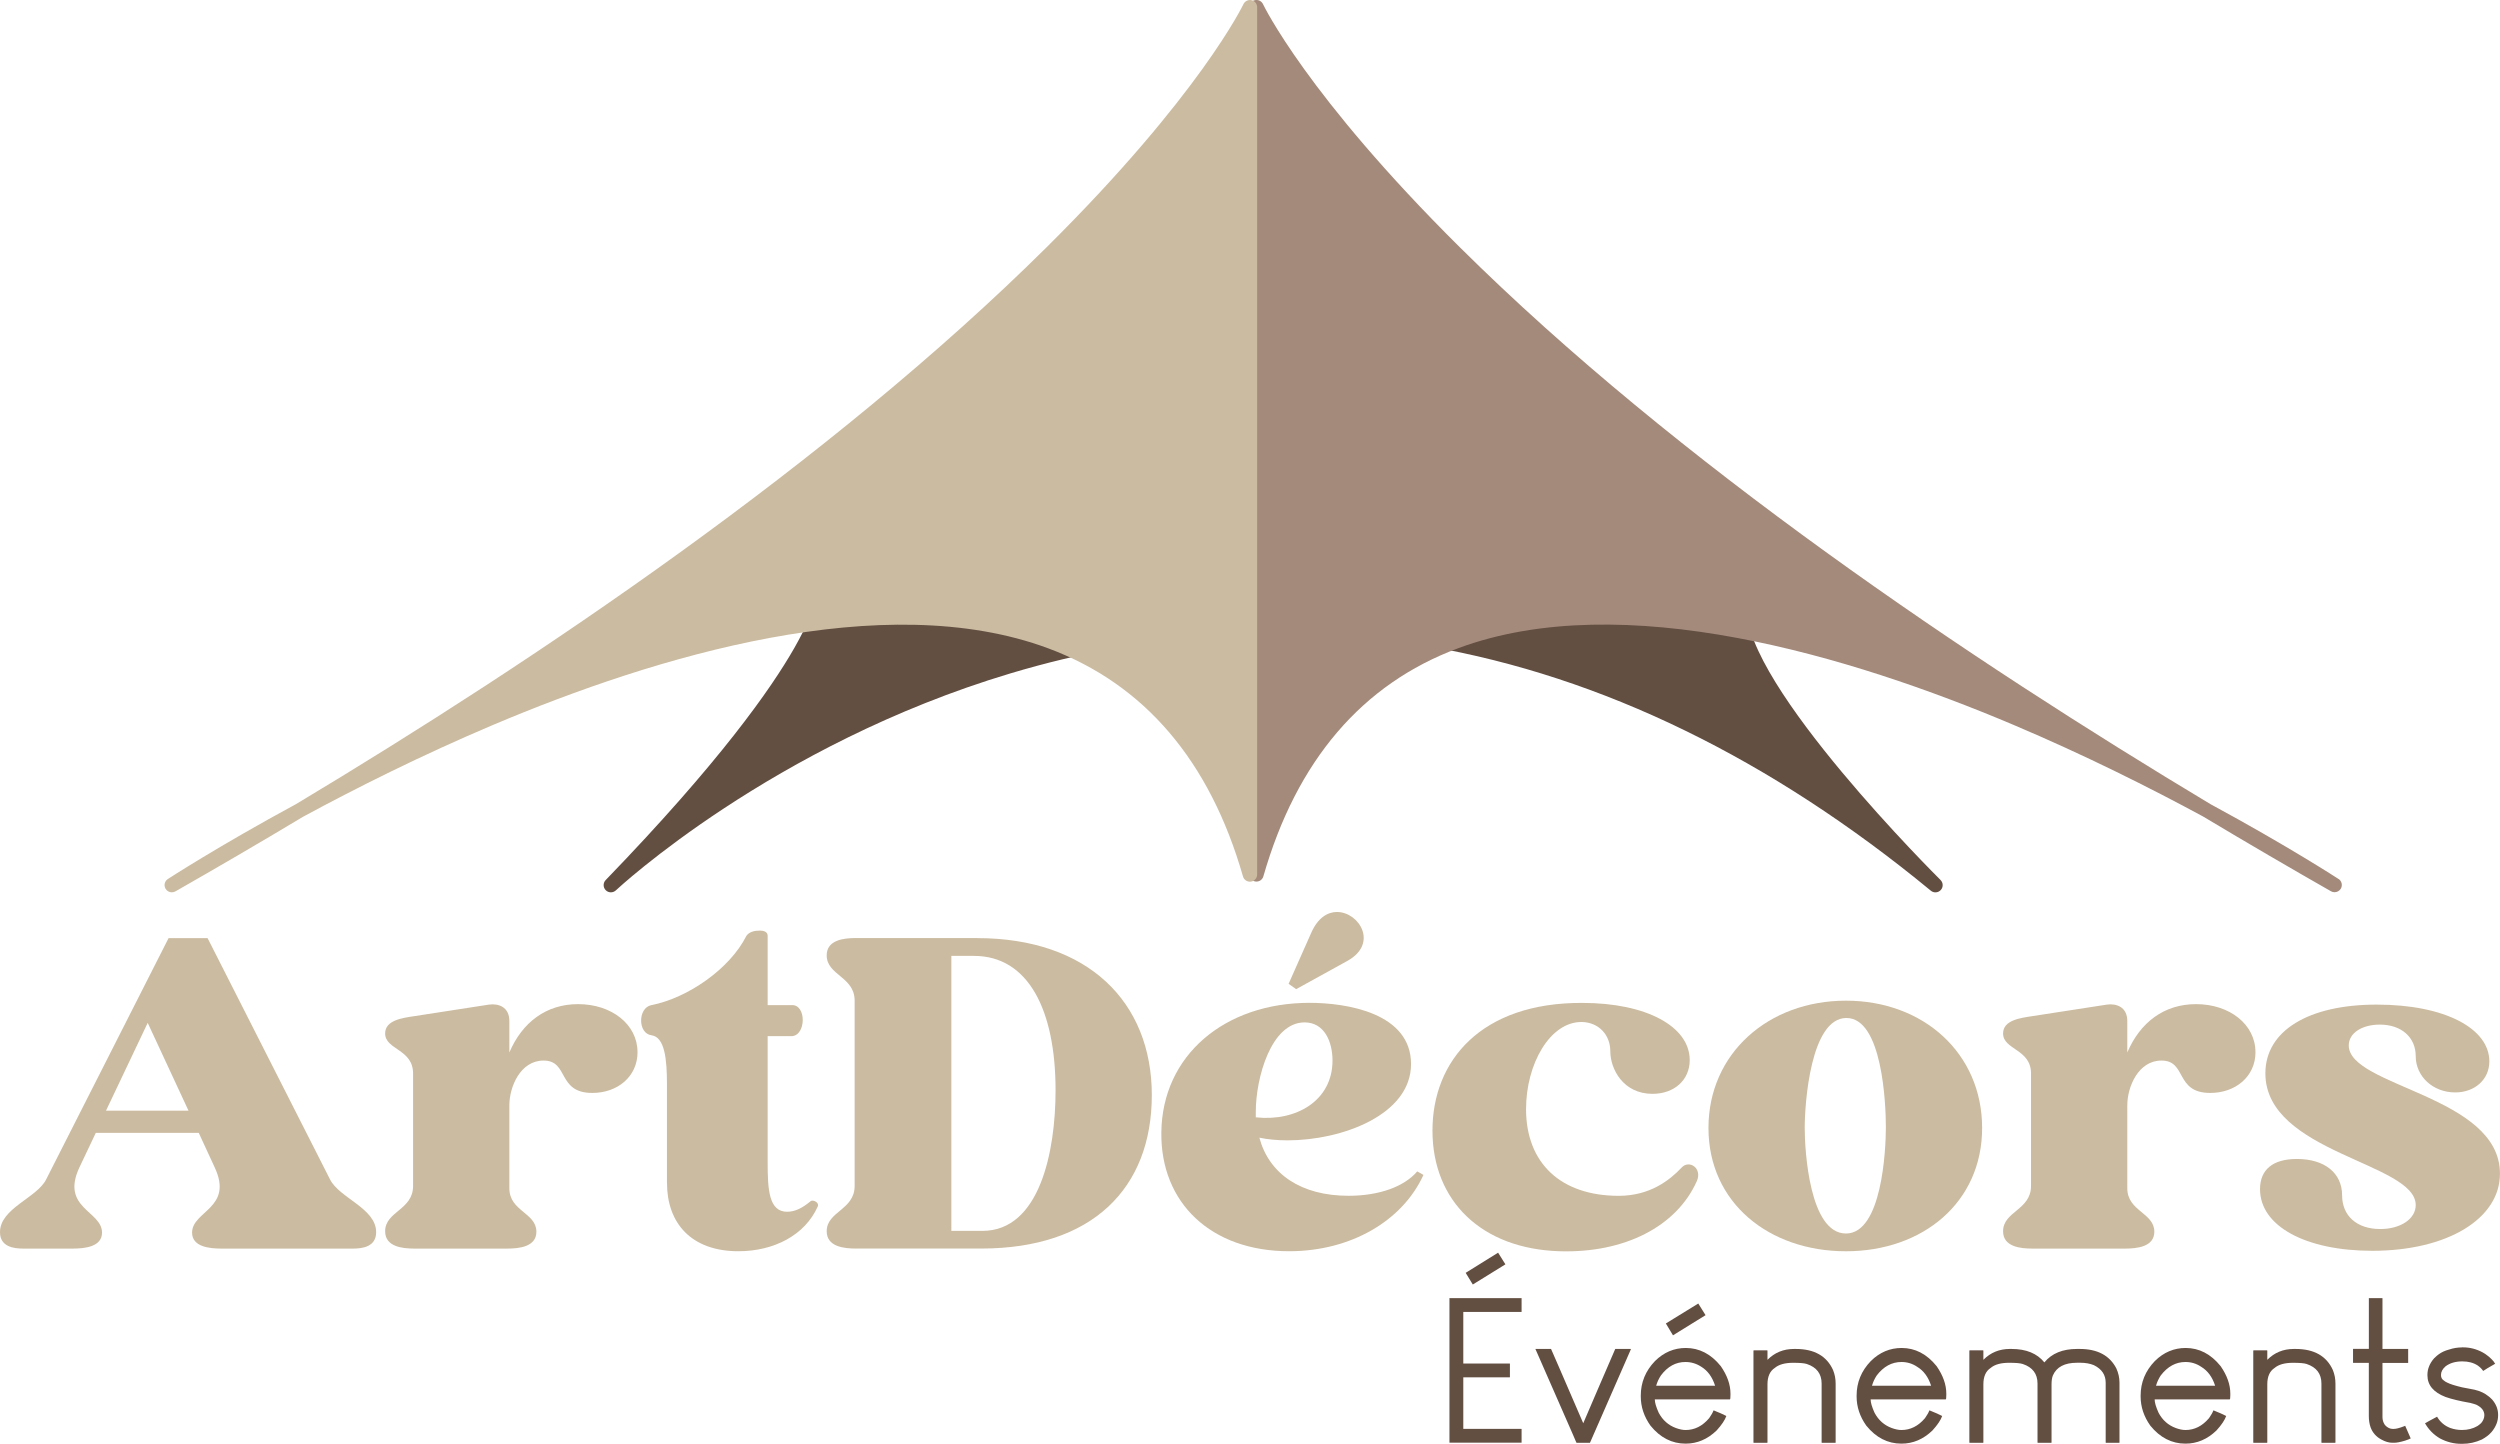 <?xml version="1.0" encoding="UTF-8"?>
<svg id="Calque_1" data-name="Calque 1" xmlns="http://www.w3.org/2000/svg" viewBox="0 0 691.76 399.51">
  <defs>
    <style>
      .cls-1 {
        fill: #a48a7b;
      }

      .cls-2 {
        fill: #cbbba0;
      }

      .cls-3 {
        fill: #634e42;
      }
    </style>
  </defs>
  <g>
    <path class="cls-2" d="M26.51,313.46l-4.54,9.57c-5.28,11.29,6.26,12.03,6.26,18.04,0,3.93-4.78,4.42-8.1,4.42H6.38c-2.57,0-6.38-.49-6.38-4.54,0-6.63,10.19-9.45,12.77-14.6l33.87-66.76h10.8l33.88,66.76c2.57,5.16,12.76,7.98,12.76,14.6,0,4.05-3.8,4.54-6.38,4.54h-36.45c-3.31,0-8.1-.49-8.1-4.42,0-6.02,11.53-6.75,6.26-18.04l-4.42-9.57h-28.47ZM29.33,307.33h22.83l-11.29-24.3-11.54,24.3Z"/>
    <path class="cls-2" d="M176.41,291.13c0,6.75-5.52,11.29-12.52,11.29-9.82,0-6.38-8.96-13.5-8.96-6.38,0-9.45,7.24-9.45,12.39v22.95c0,6.38,7.48,6.75,7.48,12.03,0,4.17-4.79,4.66-8.1,4.66h-25.65c-3.31,0-8.1-.49-8.1-4.79,0-5.52,7.73-5.89,7.73-12.52v-31.17c0-6.75-7.73-6.51-7.73-11.05,0-3.68,4.79-4.29,8.1-4.79l20.62-3.19c2.58-.37,5.65.61,5.65,4.54v8.71c3.56-8.34,10.18-13.38,19.02-13.38,9.33,0,16.44,5.65,16.44,13.26Z"/>
    <path class="cls-2" d="M184.55,327.33v-27.37c0-6.87-.61-13.01-4.3-13.5-3.8-.49-3.8-7.6,0-8.34,10.06-1.96,21.72-10.06,26.27-19.15.73-1.1,2.21-1.47,3.68-1.47,1.23,0,2.21.36,2.21,1.47v19.15h6.63c4.17-.24,4.05,8.47,0,8.59h-6.63v34.85c0,7.73.36,13.74,5.4,13.74,2.09,0,4.17-.98,6.51-2.94.61-.49,2.45.37,1.96,1.47-3.56,7.97-12.15,12.39-21.96,12.39-13.01,0-19.76-7.73-19.76-18.9Z"/>
    <path class="cls-2" d="M270.36,259.58c30.68,0,48.35,17.67,48.35,43.44s-16.44,42.46-47.25,42.46h-34.61c-3.31,0-8.1-.49-8.1-4.79,0-5.52,7.73-5.89,7.73-12.52v-51.3c0-6.63-7.73-6.99-7.73-12.52,0-4.3,4.79-4.79,8.1-4.79h33.51ZM263.24,340.59h8.59c15.83,0,20.25-21.85,20.25-38.91,0-22.09-7.48-37.18-22.58-37.18h-6.26v76.09Z"/>
    <path class="cls-2" d="M393.87,325.12c-5.77,12.64-20.01,21.1-37.18,21.1-21.6,0-35.59-13.38-35.34-32.89.24-21.35,17.55-35.84,40.99-35.84,10.31,0,28.1,2.82,28.1,16.94s-19.27,21.11-34.12,21.11c-2.82,0-5.52-.24-7.85-.74,2.7,10.07,11.54,16.08,24.67,16.08,8.59,0,15.46-2.58,19.02-6.75l1.72.98ZM347.48,309.17c11.05,1.22,21.23-4.54,21.23-15.71,0-5.16-2.21-10.56-7.73-10.56-9.2,0-13.5,15.22-13.5,24.79v1.47ZM358.65,273.7l-2.09-1.47,6.26-14.11c1.84-4.18,4.54-5.77,7.11-5.77,6.14,0,11.54,8.71,2.95,13.5l-14.23,7.85Z"/>
    <path class="cls-2" d="M422.26,306.84c0,15.09,9.69,24.05,25.65,24.05,8.59,0,14.11-4.3,17.43-7.85,2.09-2.21,5.77.24,4.17,3.8-5.65,12.64-20.13,19.89-37.8,19.39-21.84-.61-35.34-13.99-35.34-33.38s13.5-35.46,41.48-35.34c17.67,0,29.7,6.51,29.7,15.83,0,5.52-4.29,9.33-10.31,9.33-8.1,0-11.66-6.87-11.66-11.78,0-4.54-3.19-7.98-7.85-8.1-8.84-.12-15.46,11.66-15.46,24.05Z"/>
    <path class="cls-2" d="M472.74,312.11c0-20.62,16.57-35.22,38.04-35.22s37.68,14.6,37.68,35.22-16.44,34.12-37.68,34.12-38.04-13.38-38.04-34.12ZM510.78,341.32c9.94,0,11.05-23.07,11.05-29.45s-.98-30.19-10.92-30.19-11.54,23.68-11.54,30.43c0,6.38,1.35,29.21,11.41,29.21Z"/>
    <path class="cls-2" d="M624.1,291.13c0,6.75-5.52,11.29-12.52,11.29-9.82,0-6.39-8.96-13.5-8.96-6.38,0-9.45,7.24-9.45,12.39v22.95c0,6.38,7.48,6.75,7.48,12.03,0,4.17-4.79,4.66-8.1,4.66h-25.65c-3.31,0-8.1-.49-8.1-4.79,0-5.52,7.73-5.89,7.73-12.52v-31.17c0-6.75-7.73-6.51-7.73-11.05,0-3.68,4.79-4.29,8.1-4.79l20.62-3.19c2.57-.37,5.65.61,5.65,4.54v8.71c3.56-8.34,10.18-13.38,19.02-13.38,9.32,0,16.44,5.65,16.44,13.26Z"/>
    <path class="cls-2" d="M649.91,289.28c0,11.42,41.84,13.87,41.84,35.47,0,12.52-14.6,21.35-35.34,21.35-18.53,0-31.05-6.87-31.05-17.06,0-5.4,3.56-8.35,10.19-8.35,7.73,0,12.52,3.93,12.52,10.06,0,5.65,4.05,9.33,10.55,9.33,5.65,0,9.82-2.82,9.82-6.63,0-11.78-41.6-14.36-41.6-36.45,0-11.78,11.9-19.02,30.8-19.02s31.17,6.63,31.17,15.71c0,5.03-4.05,8.59-9.45,8.59-6.14,0-10.92-4.42-10.92-10.06,0-5.16-3.93-8.71-9.94-8.71-4.91,0-8.59,2.33-8.59,5.77Z"/>
  </g>
  <g>
    <path class="cls-3" d="M536.94,243.48c-.54-.54-54.35-53.91-53.65-75.5.03-1.06-.26-2.65-1.87-4.21-12.63-12.23-104.34-10.06-134.47-9.35-59.85,1.42-118.09,5.16-118.67,5.2-.58.04-1.12.29-1.47.75-.35.46-.49,1.01-.38,1.58,0,.05.52,4.74-6.57,17.23-6.46,11.36-20.77,31.75-52.27,64.34-.75.78-.75,2.02.02,2.8.76.77,2,.79,2.8.05.42-.4,43.23-40.29,109.21-60.05,38.68-11.58,77.65-14.09,115.84-7.44,47.76,8.31,94.47,31.05,138.81,67.58.37.31.82.46,1.27.46.55,0,1.09-.22,1.49-.66.72-.79.68-2.01-.08-2.76Z"/>
    <path class="cls-1" d="M647.1,243.23c-.23-.15-14-9.11-35.47-20.73-66.84-40.09-147.69-94.57-207.64-154.03C361.52,26.35,349.6,1.4,349.48,1.15c-.4-.85-1.33-1.31-2.25-1.11-.92.2-1.57,1.01-1.57,1.95v239.95c0,1,.73,1.84,1.72,1.98.99.14,1.93-.47,2.2-1.43,9.17-31.99,27.3-53.22,53.87-63.11,45.55-16.95,108.67,2.16,153.61,21.16,19.85,8.4,37.99,17.51,52.56,25.4,12.35,7.4,24.21,14.31,35.38,20.68.31.18.65.26.99.26.67,0,1.33-.34,1.71-.96.56-.92.29-2.12-.61-2.72Z"/>
    <path class="cls-2" d="M346.31.05c-.91-.2-1.85.26-2.25,1.11-.12.25-12.04,25.19-54.51,67.31-59.96,59.46-140.8,113.94-207.64,154.03-21.46,11.62-35.24,20.58-35.47,20.73-.9.59-1.18,1.79-.61,2.72.38.62,1.03.96,1.71.96.34,0,.68-.08.99-.26,11.17-6.37,23.04-13.28,35.38-20.68,14.58-7.89,32.72-17,52.56-25.4,44.94-19.01,108.07-38.11,153.61-21.16,26.57,9.88,44.69,31.12,53.86,63.11.27.96,1.22,1.57,2.2,1.43.99-.14,1.72-.98,1.72-1.98V2c0-.94-.65-1.75-1.57-1.95Z"/>
  </g>
  <g>
    <path class="cls-3" d="M401.12,359.2h19.91v3.77l-.05.05h-16.08v14.27h12.85l.05.05v3.72l-.05.05h-12.85v14.27h16.08l.05.05v3.77h-19.96v-40.03h.05ZM416.55,349.85c-1.5.91-4.5,2.77-9.02,5.58-.33-.55-.98-1.62-1.97-3.23,1.49-.95,4.48-2.81,8.97-5.58.36.55,1.04,1.62,2.02,3.23Z"/>
    <path class="cls-3" d="M429.18,373.26s3.01,6.85,8.91,20.56c.04-.04,1.37-3.14,3.99-9.3,1.09-2.52,2.72-6.27,4.87-11.27h4.27l.05.11c-1.86,4.3-5.63,12.92-11.32,25.87h-3.72s-.35-.71-.93-2.13c-2.33-5.29-5.82-13.23-10.45-23.84h4.32Z"/>
    <path class="cls-3" d="M466.47,372.99c3.75,0,6.98,1.68,9.68,5.03,1.79,2.59,2.68,5.12,2.68,7.6v.33c0,.84-.05,1.26-.16,1.26h-20.78c0,.88.36,2.11,1.09,3.72,1.09,2.04,2.68,3.45,4.76,4.21.98.36,1.88.55,2.68.55,2.48,0,4.65-1.09,6.51-3.28.62-.88,1.02-1.59,1.2-2.13h.11c1.46.58,2.61,1.09,3.45,1.53-.4,1.13-1.29,2.46-2.68,3.99-2.52,2.44-5.38,3.66-8.59,3.66-3.79,0-7.04-1.66-9.73-4.98-1.79-2.52-2.68-5.21-2.68-8.09v-.22c0-3.65,1.31-6.84,3.94-9.57,2.44-2.41,5.29-3.61,8.53-3.61ZM458.27,383.43h16.3c-.77-2.41-2.04-4.16-3.83-5.25-1.35-.88-2.81-1.31-4.38-1.31-2.66,0-4.92,1.24-6.78,3.72-.58.88-1.02,1.82-1.31,2.84ZM471.94,363.91c-1.5.91-4.5,2.77-9.02,5.58l-1.97-3.28c1.49-.91,4.48-2.75,8.97-5.52.36.55,1.04,1.62,2.02,3.23Z"/>
    <path class="cls-3" d="M496.39,373.26h.49c5.14,0,8.59,1.95,10.34,5.85.47,1.17.71,2.41.71,3.72v16.35s-.07.02-.11.05h-3.66s-.07-.02-.11-.05v-16.35c0-2.7-1.37-4.5-4.1-5.41-.66-.22-1.91-.33-3.77-.33-2.26,0-3.96.47-5.09,1.42-1.35.88-2.02,2.39-2.02,4.54v16.13s-.07.02-.11.05h-3.66l-.11-.05v-25.48s.07-.02.11-.05h3.66l.11.05v2.57c1.97-2,4.41-3.01,7.33-3.01Z"/>
    <path class="cls-3" d="M526.19,372.99c3.75,0,6.98,1.68,9.68,5.03,1.79,2.59,2.68,5.12,2.68,7.6v.33c0,.84-.05,1.26-.16,1.26h-20.78c0,.88.36,2.11,1.09,3.72,1.09,2.04,2.68,3.45,4.76,4.21.98.36,1.88.55,2.68.55,2.48,0,4.65-1.09,6.51-3.28.62-.88,1.02-1.59,1.2-2.13h.11c1.46.58,2.61,1.09,3.45,1.53-.4,1.13-1.29,2.46-2.68,3.99-2.52,2.44-5.38,3.66-8.59,3.66-3.79,0-7.04-1.66-9.73-4.98-1.79-2.52-2.68-5.21-2.68-8.09v-.22c0-3.65,1.31-6.84,3.94-9.57,2.44-2.41,5.29-3.61,8.53-3.61ZM517.99,383.43h16.35c-.77-2.41-2.06-4.16-3.88-5.25-1.31-.88-2.75-1.31-4.32-1.31-2.66,0-4.94,1.24-6.84,3.72-.58.88-1.02,1.82-1.31,2.84Z"/>
    <path class="cls-3" d="M556.11,373.26h.49c4.05,0,7.07,1.24,9.08,3.72,2.04-2.48,5.05-3.72,9.02-3.72h.77c4.88,0,8.26,1.79,10.12,5.36.58,1.28.88,2.59.88,3.94v16.62l-.05.05h-3.66s-.07-.02-.11-.05v-16.57c0-2.19-1.09-3.81-3.28-4.87-1.09-.44-2.33-.66-3.72-.66h-.93c-3.43,0-5.65,1.17-6.67,3.5-.26.62-.38,1.46-.38,2.52v16.08s-.07.02-.11.05h-3.66s-.07-.02-.11-.05v-16.35c0-2.7-1.37-4.5-4.1-5.41-.66-.22-1.91-.33-3.77-.33-2.26,0-3.96.47-5.09,1.42-1.35.88-2.02,2.39-2.02,4.54v16.13s-.07.02-.11.05h-3.66l-.11-.05v-25.48s.07-.02.11-.05h3.66l.11.05v2.57c1.97-2,4.41-3.01,7.33-3.01Z"/>
    <path class="cls-3" d="M604.78,372.99c3.75,0,6.98,1.68,9.68,5.03,1.79,2.59,2.68,5.12,2.68,7.6v.33c0,.84-.05,1.26-.16,1.26h-20.78c0,.88.36,2.11,1.09,3.72,1.09,2.04,2.68,3.45,4.76,4.21.98.36,1.88.55,2.68.55,2.48,0,4.65-1.09,6.51-3.28.62-.88,1.02-1.59,1.2-2.13h.11c1.46.58,2.61,1.09,3.45,1.53-.4,1.13-1.29,2.46-2.68,3.99-2.52,2.44-5.38,3.66-8.59,3.66-3.79,0-7.04-1.66-9.73-4.98-1.79-2.52-2.68-5.21-2.68-8.09v-.22c0-3.65,1.31-6.84,3.94-9.57,2.44-2.41,5.29-3.61,8.53-3.61ZM596.58,383.43h16.35c-.77-2.41-2.06-4.16-3.88-5.25-1.31-.88-2.75-1.31-4.32-1.31-2.66,0-4.94,1.24-6.84,3.72-.58.88-1.02,1.82-1.31,2.84Z"/>
    <path class="cls-3" d="M634.69,373.26h.49c5.14,0,8.59,1.95,10.34,5.85.47,1.17.71,2.41.71,3.72v16.35s-.07.02-.11.05h-3.66s-.07-.02-.11-.05v-16.35c0-2.7-1.37-4.5-4.1-5.41-.66-.22-1.91-.33-3.77-.33-2.26,0-3.96.47-5.09,1.42-1.35.88-2.02,2.39-2.02,4.54v16.13s-.07.02-.11.05h-3.66l-.11-.05v-25.48s.07-.02.11-.05h3.66l.11.05v2.57c1.97-2,4.41-3.01,7.33-3.01Z"/>
    <path class="cls-3" d="M655.47,359.2h3.77v14.05h7.11v3.88h-7.11v14.98c0,.77.2,1.46.6,2.08.4.51.91.88,1.53,1.09.29.07.56.11.82.11h.11c.69,0,1.64-.24,2.84-.71.07-.04.2-.09.38-.16.91,2.04,1.42,3.21,1.53,3.5-.26.15-.77.35-1.53.6-1.31.4-2.33.6-3.06.6h-.44c-.98,0-2.01-.29-3.06-.88-1.46-.77-2.46-1.9-3.01-3.39-.33-.95-.49-1.99-.49-3.12v-14.71h-4.32s-.02-.05-.05-.05v-3.83h4.38v-14.05Z"/>
    <path class="cls-3" d="M681.23,372.82h.33c1.86,0,3.65.46,5.36,1.37.51.26,1.09.66,1.75,1.2.55.47.98.91,1.31,1.31.29.4.44.62.44.66-1.68.95-2.77,1.6-3.28,1.97h-.05c-.33-.51-.82-1-1.48-1.48-1.17-.77-2.59-1.15-4.27-1.15-1.9,0-3.45.46-4.65,1.37-.84.73-1.26,1.53-1.26,2.41,0,.69.27,1.2.82,1.53.18.18.47.36.88.55.77.4,2.13.84,4.1,1.31.91.18,2.06.4,3.45.66.91.22,1.66.47,2.24.77.55.26,1.09.6,1.64,1.04.18.11.53.42,1.04.93,1.09,1.28,1.64,2.68,1.64,4.21v.16c0,1.6-.6,3.14-1.8,4.59-.47.51-.84.86-1.09,1.04-.58.44-1.11.78-1.59,1.04-1.75.8-3.55,1.2-5.41,1.2h-.33c-2.01,0-3.96-.49-5.85-1.48-1.75-1.02-3.14-2.42-4.16-4.21.04-.04.56-.33,1.59-.88.4-.22.98-.53,1.75-.93.84,1.46,2.06,2.5,3.66,3.12,1.02.36,2.1.55,3.23.55,1.6,0,3.03-.36,4.27-1.09.25-.15.6-.42,1.04-.82.58-.69.88-1.42.88-2.19,0-1.2-.75-2.17-2.24-2.9-.4-.15-.95-.31-1.64-.49-2.92-.51-5.2-1.06-6.84-1.64-3.35-1.28-5.03-3.28-5.03-6.02v-.11c0-1.64.62-3.17,1.86-4.59.62-.58,1.04-.95,1.26-1.09.8-.58,1.75-1.02,2.84-1.31,1.2-.4,2.41-.6,3.61-.6Z"/>
  </g>
</svg>